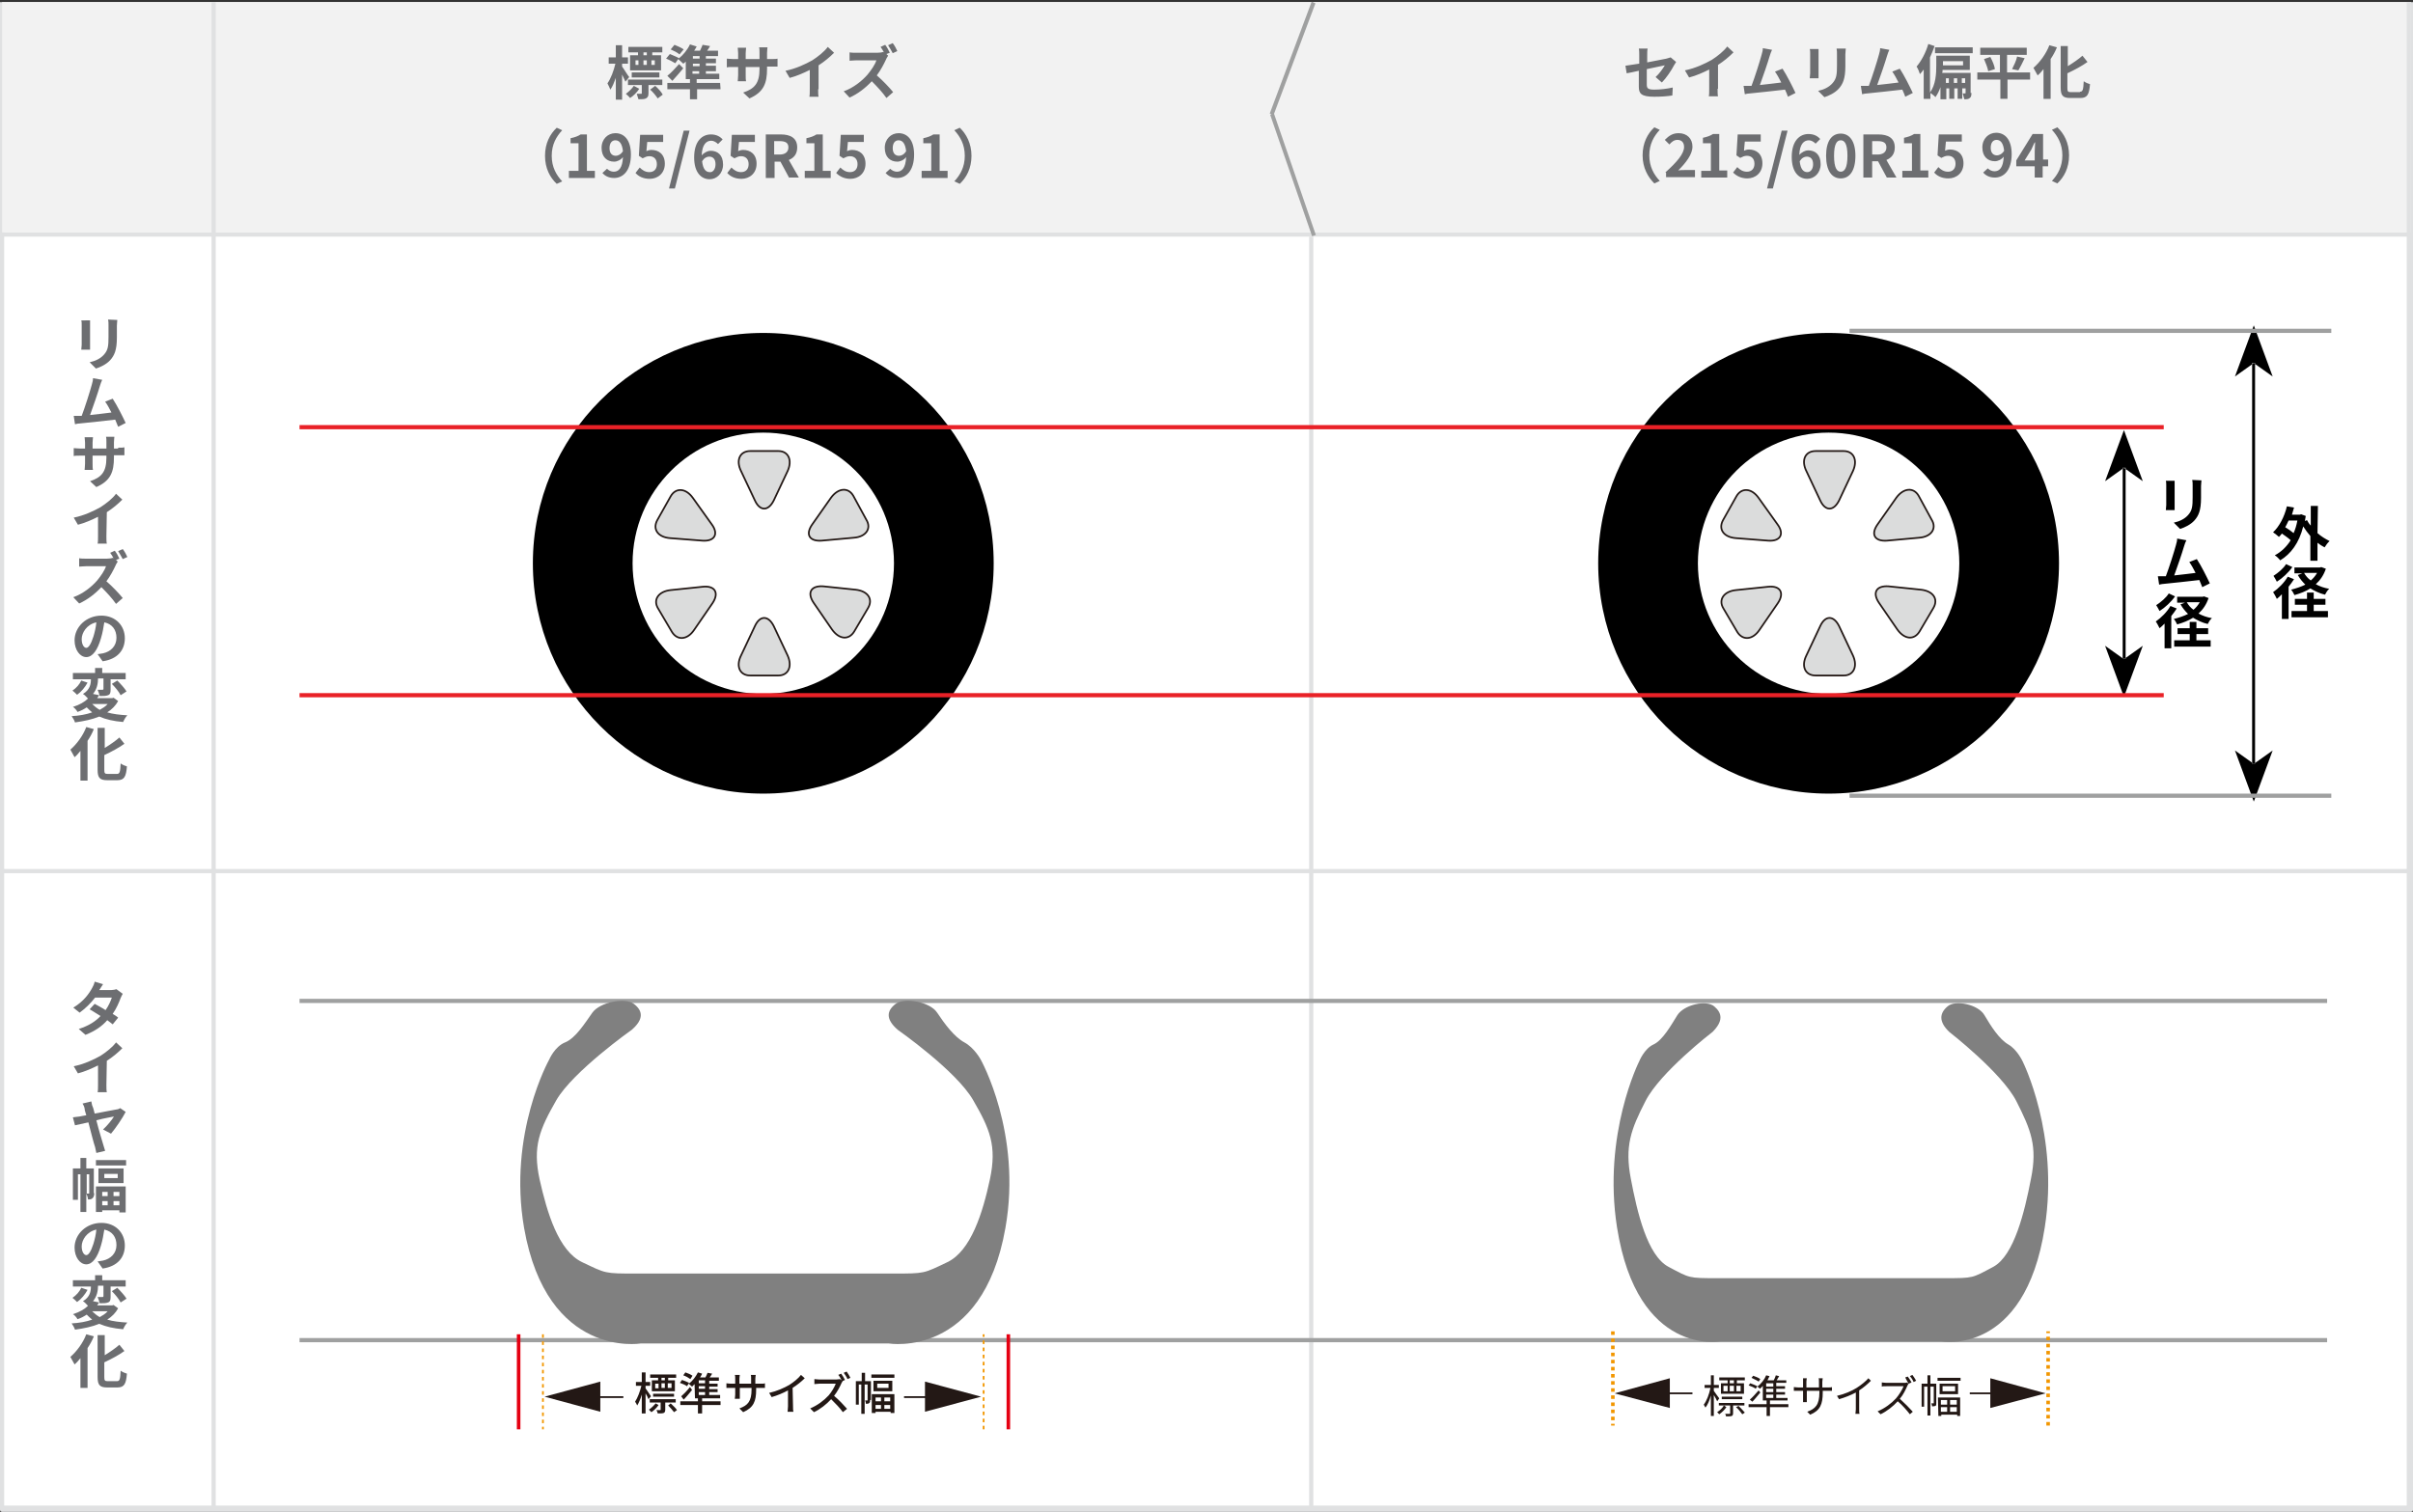 <svg id="inchup_simulim_img01.svg" xmlns="http://www.w3.org/2000/svg" viewBox="0 0 576 361" preserveAspectRatio="none"><rect x="0" y="0" width="576" height="361" fill="#333333" stroke="none"/><style>.st0{fill:#FFFFFF;stroke:#E0E1E2;stroke-linejoin:round;} .st1{fill:#E0E1E2;} .st2{fill:#F2F2F2;} .st3{enable-background:new ;} .st4{fill:#6D6E71;} .st5{fill:#9FA0A0;} .st6{fill:#FFFFFF;} .st7{fill:#DBDCDC;stroke:#231815;stroke-width:0.409;stroke-linecap:round;stroke-linejoin:round;} .st8{fill:#E92127;} .st9{fill:#808080;} .st10{fill:none;stroke:#F29600;stroke-width:0.849;stroke-dasharray:0.849,0.849;} .st11{fill:#231815;} .st12{fill:none;stroke:#231815;stroke-width:0.424;} .st13{fill:none;stroke:#E50012;stroke-width:0.849;} .st14{fill:none;stroke:#F29600;stroke-width:0.424;stroke-dasharray:0.849,0.849;}</style><path id="長方形_16_1_" class="st0" d="M575.5,0.5v360H0.5V0.5"/><path id="長方形_19" class="st1" d="M0.5,55.5h575v1H0.5V55.5z"/><path id="長方形_19_のコピー" class="st1" d="M0.5,207.5h575v1H0.5V207.5z"/><path id="長方形_19_のコピー_2" class="st1" d="M0.5,359.5h575v1H0.5V359.5z"/><path id="長方形_17_1_" class="st2" d="M575.5,0.5v55H0.5v-55"/><path class="st3 st4" d="M21.5 76.5v7h-2.1c0-.3.1-.8.1-1.2v-4.7c0-.3 0-.8-.1-1.1C19.4 76.5 21.5 76.5 21.5 76.5zM28 76.4c0 .4-.1.8-.1 1.4v2.8c0 3-.6 4.3-1.6 5.4-.9 1-2.4 1.7-3.4 2l-1.5-1.5c1.4-.3 2.6-.9 3.4-1.8 1-1.1 1.1-2.1 1.1-4.3v-2.7c0-.6 0-1-.1-1.4L28 76.4zM28.2 101.9c-.2-.5-.4-1-.7-1.7-2.3.3-6.5.7-8.3.9-.4 0-.9.1-1.3.2l-.3-2h1.9c.8-2.1 2-5.9 2.4-7.4.2-.7.3-1.1.3-1.6l2.2.4c-.2.4-.4.9-.6 1.6-.4 1.4-1.6 4.9-2.3 6.8 1.7-.2 3.7-.4 5.1-.6-.5-1-1-1.9-1.5-2.6l1.8-.7c1 1.5 2.4 4.3 3.1 5.8L28.2 101.9 28.2 101.9zM28.2 106.9c.7 0 1.2 0 1.5-.1v1.9h-2.5v.5c0 3.5-.8 5.6-4.2 7.1l-1.5-1.4c2.7-.9 3.9-2.2 3.9-5.6v-.5h-3.3v1.9c0 .6 0 1.2.1 1.5h-2c0-.3.1-.8.1-1.5v-1.9h-1.2c-.7 0-1.2 0-1.5.1V107c.3 0 .8.1 1.5.1h1.2v-1.4c0-.5-.1-1-.1-1.3h2c0 .3-.1.7-.1 1.3v1.4h3.3v-1.5c0-.6 0-1-.1-1.3h2c0 .3-.1.7-.1 1.3v1.5h1C28.2 107.1 28.2 106.9 28.2 106.9zM25.4 128c0 .6 0 1.5.1 1.8h-2.2c.1-.3.1-1.2.1-1.8v-4.6c-1.4.7-3.2 1.5-4.8 1.9l-1-1.7c2.5-.5 4.8-1.6 6.4-2.5 1.4-.9 2.9-2.1 3.7-3.2l1.5 1.4c-1.1 1.1-2.3 2.1-3.7 3L25.4 128 25.4 128zM28.1 134.1c-.1.2-.4.6-.5.9-.5 1.1-1.3 2.6-2.2 3.8 1.4 1.2 3.1 3 3.9 4l-1.6 1.4c-.9-1.3-2.2-2.7-3.5-4-1.5 1.6-3.3 3-5.3 3.9l-1.4-1.5c2.3-.8 4.4-2.5 5.7-4 .9-1.1 1.8-2.4 2.1-3.4h-4.7c-.6 0-1.4.1-1.7.1v-2c.4.1 1.2.1 1.7.1h4.9c.6 0 1.2-.1 1.4-.2l.2.1c-.2-.4-.5-.9-.8-1.3l1.1-.5c.4.5.9 1.4 1.1 1.9l-.8.3L28.1 134.1zM29.3 133.5c-.3-.6-.8-1.4-1.1-1.9l1.1-.5c.4.5.9 1.4 1.1 1.9L29.3 133.5zM23.3 156.2c.5-.1.9-.1 1.3-.2 1.8-.4 3.2-1.7 3.2-3.7 0-1.9-1-3.3-2.9-3.7-.2 1.2-.4 2.5-.8 3.8-.8 2.8-2 4.5-3.5 4.5s-2.8-1.7-2.8-4c0-3.2 2.8-5.9 6.4-5.9 3.4 0 5.6 2.4 5.6 5.4 0 2.9-1.8 5-5.3 5.5L23.3 156.2 23.3 156.2zM22.3 152c.3-1 .6-2.2.7-3.4-2.3.5-3.5 2.5-3.5 4 0 1.4.6 2.1 1.1 2.1S21.7 153.9 22.3 152L22.3 152zM28.2 167.4c-.6 1.1-1.5 2-2.6 2.7 1.3.4 3 .6 4.8.7-.4.4-.8 1.1-1 1.6-2.3-.2-4.1-.6-5.7-1.3-1.7.7-3.7 1.1-5.8 1.4-.1-.4-.5-1.1-.8-1.5 1.8-.1 3.5-.4 4.9-.9-.5-.4-.9-.8-1.3-1.2-.6.4-1.3.8-2.2 1.1-.2-.4-.7-1-1.1-1.2 1.6-.5 2.8-1.2 3.6-2-.3-.3-.8-.9-1.2-1.1 1.7-1 1.9-2.4 1.9-3.5h-4.3v-1.5h5.3v-1.2h1.7v1.2H30v1.5h-3.6v2.5c0 .7-.1 1.1-.6 1.3s-1.1.2-2 .2c-.1-.4-.3-1.1-.5-1.5h1.2c0 0 .2 0 .2-.2V162h-1.3c0 1.1-.2 2.5-1.2 3.7l1.5.3c-.2.2-.3.4-.5.7h3.6l.3-.1L28.2 167.4zM20.9 163c-.6 1.1-1.5 2.2-2.5 2.9-.3-.3-.8-.8-1.1-1 .9-.6 1.7-1.5 2.1-2.4L20.9 163zM22 168.1c.5.5 1.1 1 1.8 1.4.7-.4 1.4-.8 1.9-1.4C25.7 168.1 22 168.1 22 168.1zM28 162.5c.8.8 1.8 1.9 2.2 2.6l-1.4.9c-.4-.8-1.3-1.9-2.1-2.7L28 162.5zM22.4 174.1c-.4 1-.9 1.9-1.5 2.8v9.5h-1.7v-7.1c-.4.5-.9 1.1-1.4 1.5-.2-.4-.7-1.3-1-1.8 1.5-1.3 3-3.3 3.8-5.4C20.6 173.6 22.4 174.1 22.4 174.1zM27.9 184.8c.7 0 .8-.5.9-2.5.4.3 1.1.6 1.5.7-.2 2.4-.6 3.3-2.3 3.3h-2.4c-1.8 0-2.3-.6-2.3-2.5v-10H25v4.8c1.3-.8 2.6-1.7 3.5-2.5l1.2 1.5c-1.4 1-3.1 1.9-4.8 2.7v3.5c0 .8.1 1 .8 1C25.7 184.8 27.9 184.8 27.9 184.8zM29.3 237.3c-.2.3-.3.6-.5 1-.4 1.1-1 2.5-1.9 3.8.5.3 1 .6 1.3.9l-1.3 1.6c-.3-.3-.8-.6-1.3-1-1.2 1.4-2.9 2.6-5.2 3.5l-1.6-1.4c2.5-.8 4.1-1.9 5.2-3.1-1-.6-1.9-1.2-2.6-1.6l1.2-1.3c.7.4 1.7.9 2.6 1.5.7-1 1.2-2.1 1.5-3h-4c-1 1.3-2.3 2.6-3.7 3.6l-1.5-1.2c2.5-1.5 3.8-3.4 4.5-4.7.2-.3.5-1 .6-1.5l2 .6c-.3.5-.7 1.1-.9 1.4h2.9c.4 0 .9-.1 1.2-.2L29.3 237.3 29.3 237.3zM25.4 259c0 .6 0 1.5.1 1.8h-2.2c.1-.3.1-1.2.1-1.8v-4.6c-1.4.7-3.2 1.5-4.8 1.9l-1-1.7c2.5-.5 4.8-1.6 6.4-2.5 1.4-.9 2.9-2.1 3.7-3.2l1.5 1.4c-1.1 1.1-2.3 2.1-3.7 3C25.5 253.3 25.4 259 25.4 259zM24.6 269.7c1-.9 2.2-2.4 2.6-3.1-.4.1-2.3.4-4.2.9.6 2.4 1.4 5 1.7 6 .1.3.3 1 .4 1.3l-2.1.5c-.1-.4-.2-.9-.3-1.4-.3-.8-1-3.6-1.6-5.9-1.4.3-2.7.6-3.2.7l-.5-1.9c.5-.1 1-.1 1.6-.2.2 0 .8-.2 1.6-.3-.2-.7-.4-1.2-.4-1.6-.1-.5-.3-.9-.5-1.2l2.1-.5c.1.3.1.8.3 1.2s.3 1 .5 1.7c2.2-.4 4.6-.9 5.3-1 .3 0 .6-.2.8-.3l1.3.9c-.7 1.4-2.4 3.9-3.5 5.2L24.6 269.7 24.6 269.7zM22.5 284.9c0 .5-.1.9-.4 1.2-.3.3-.6.3-1.1.3 0-.4-.2-1-.4-1.4v4.4h-1.4v-9h-.6v6.1h-1.2V279h1.8v-2.5h1.4v2.5h1.8v5.9C22.4 284.9 22.5 284.9 22.5 284.9zM21.2 285c.1 0 .1 0 .1-.1v-4.5h-.6v4.6H21.2zM30.1 277v1.3h-7.2V277C22.9 277 30.1 277 30.1 277zM22.9 283.3H30v6.2h-1.5V289h-4.1v.4h-1.5C22.9 289.4 22.9 283.3 22.9 283.3zM29.5 279v3.5h-6V279H29.5zM24.4 284.6v1h1.3v-1H24.4zM25.7 287.8v-1h-1.3v1H25.7zM28.1 280.3h-3.2v1h3.2V280.3zM28.5 284.6h-1.4v1h1.4V284.6zM28.5 287.8v-1h-1.4v1H28.5zM23.3 301.2c.5-.1.9-.1 1.3-.2 1.8-.4 3.2-1.7 3.2-3.7 0-1.9-1-3.3-2.9-3.7-.2 1.2-.4 2.5-.8 3.8-.8 2.8-2 4.5-3.5 4.5s-2.8-1.7-2.8-4c0-3.2 2.8-5.9 6.4-5.9 3.4 0 5.6 2.4 5.6 5.4 0 2.9-1.8 5-5.3 5.5L23.3 301.2 23.3 301.2zM22.3 297c.3-1 .6-2.2.7-3.4-2.3.5-3.5 2.5-3.5 4 0 1.4.6 2.1 1.1 2.1S21.7 298.9 22.3 297zM28.2 312.4c-.6 1.1-1.5 2-2.6 2.7 1.3.4 3 .6 4.8.7-.4.4-.8 1.1-1 1.6-2.3-.2-4.1-.6-5.7-1.3-1.7.7-3.7 1.1-5.8 1.4-.1-.4-.5-1.1-.8-1.5 1.8-.1 3.5-.4 4.9-.9-.5-.4-.9-.8-1.3-1.2-.6.4-1.3.8-2.2 1.1-.2-.4-.7-1-1.1-1.2 1.6-.5 2.8-1.2 3.6-2-.3-.3-.8-.9-1.2-1.1 1.7-1 1.9-2.4 1.9-3.5h-4.3v-1.5h5.3v-1.2h1.7v1.2H30v1.5h-3.6v2.5c0 .7-.1 1.1-.6 1.3-.5.2-1.1.2-2 .2-.1-.4-.3-1.1-.5-1.5h1.2c0 0 .2 0 .2-.2V307h-1.3c0 1.1-.2 2.5-1.2 3.7l1.5.3c-.2.2-.3.4-.5.7h3.6l.3-.1L28.2 312.4zM20.9 308c-.6 1.1-1.5 2.2-2.5 2.9-.3-.3-.8-.8-1.1-1 .9-.6 1.7-1.5 2.1-2.4L20.9 308zM22 313.1c.5.5 1.1 1 1.8 1.4.7-.4 1.4-.8 1.9-1.4C25.7 313.1 22 313.1 22 313.1zM28 307.5c.8.8 1.8 1.9 2.2 2.6l-1.4.9c-.4-.8-1.3-1.9-2.1-2.7L28 307.5zM22.4 319.1c-.4 1-.9 1.9-1.5 2.8v9.5h-1.7v-7.1c-.4.5-.9 1.1-1.4 1.5-.2-.4-.7-1.3-1-1.8 1.5-1.3 3-3.3 3.8-5.4C20.6 318.6 22.4 319.1 22.4 319.1zM27.9 329.8c.7 0 .8-.5.9-2.5.4.3 1.1.6 1.5.7-.2 2.4-.6 3.3-2.3 3.3h-2.4c-1.8 0-2.3-.6-2.3-2.5v-10H25v4.8c1.3-.8 2.6-1.7 3.5-2.5l1.2 1.5c-1.4 1-3.1 1.9-4.8 2.7v3.5c0 .8.1 1 .8 1C25.7 329.8 27.9 329.8 27.9 329.8zM149.3 19.5c-.2-.4-.5-1.1-.8-1.7v6H147v-5.2c-.4 1.1-.8 2.1-1.3 2.8-.2-.5-.5-1.1-.7-1.5.8-1.1 1.5-3 1.9-4.7h-1.6v-1.5h1.7v-2.9h1.5v2.9h1.4v1.5h-1.4v.7c.4.5 1.4 2.2 1.7 2.5L149.3 19.5 149.3 19.5zM152.6 21.2c-.6.9-1.4 1.7-2.2 2.2-.2-.3-.7-.7-1-1 .7-.5 1.5-1.3 1.9-1.9C151.3 20.5 152.6 21.2 152.6 21.2zM154.8 20.3v1.9c0 .7-.1 1-.6 1.3-.4.2-1 .2-1.8.2-.1-.4-.3-1-.4-1.3h1c.2 0 .2 0 .2-.2v-1.9h-3.3V19h8.2v1.3L154.8 20.3 154.8 20.3zM152.3 12.5H150v-1.3h8.1v1.3h-2.4v.7h2.1v3.6h-7.4v-3.6h1.9L152.3 12.5 152.3 12.5zM150.8 18.5v-1.2h6.6v1.2H150.8zM151.7 15.5h.7v-1.1h-.7V15.5zM153.6 14.4v1.1h.8v-1.1H153.6zM154.4 12.5h-.8v.7h.8V12.5zM156.4 20.5c.7.6 1.5 1.5 1.8 2.1l-1.2.9c-.4-.6-1.1-1.5-1.8-2.1L156.4 20.5zM156.3 14.4h-.8v1.1h.8V14.4zM172 21.3h-5.6v2.4h-1.7v-2.4h-5.4v-1.5h5.4v-.9h-1v-4.2c-.2.2-.4.4-.6.5-.3-.3-.9-.8-1.2-1.1l-.7 1c-.5-.3-1.4-.8-2.2-1.1l.9-1.1c.7.3 1.7.7 2.2 1L162 14c1.1-.9 2.1-2.1 2.7-3.4l1.6.5c-.2.4-.4.7-.6 1h1.4c.2-.5.5-1 .6-1.4l1.8.3c-.2.4-.5.8-.7 1.1h2.6v1.3h-2.9V14h2.4v1.1h-2.4v.6h2.4V17h-2.4v.6h3.2v1.3h-5.4v.9h5.6L172 21.3 172 21.3zM163.1 16.3c-.8 1-1.7 2-2.6 3l-1.2-1.2c.8-.6 1.9-1.8 2.8-2.8L163.1 16.3zM162.2 13c-.4-.4-1.4-.9-2.1-1.2l.9-1.1c.7.3 1.7.7 2.2 1.1L162.2 13 162.2 13zM167 13.4h-1.6V14h1.6V13.4zM167 15.2h-1.6v.6h1.6V15.2zM165.3 17.6h1.6V17h-1.6C165.3 17 165.3 17.6 165.3 17.6zM184.1 14.1c.7 0 1.2 0 1.5-.1v1.9h-2.5v.5c0 3.5-.8 5.6-4.2 7.1l-1.5-1.4c2.7-.9 3.9-2.2 3.9-5.6V16H178v1.9c0 .6 0 1.2.1 1.5h-2c0-.3.1-.8.1-1.5V16H175c-.7 0-1.2 0-1.5.1V14c.3 0 .8.1 1.5.1h1.2v-1.4c0-.5-.1-1-.1-1.3h2c0 .3-.1.7-.1 1.3v1.4h3.3v-1.5c0-.6 0-1-.1-1.3h2c0 .3-.1.7-.1 1.3v1.5H184.1L184.1 14.1zM195.3 21.3c0 .6 0 1.5.1 1.8h-2.2c.1-.3.1-1.2.1-1.8v-4.6c-1.4.7-3.2 1.5-4.8 1.9l-1-1.7c2.5-.5 4.8-1.6 6.4-2.5 1.4-.9 2.9-2.1 3.7-3.2l1.5 1.4c-1.1 1.1-2.3 2.1-3.7 3v5.7C195.4 21.3 195.3 21.3 195.3 21.3zM212 13.3c-.1.2-.4.6-.5.9-.5 1.1-1.3 2.6-2.2 3.8 1.4 1.2 3.1 3 3.9 4l-1.6 1.4c-.9-1.3-2.2-2.7-3.5-4-1.5 1.6-3.3 3-5.3 3.9l-1.4-1.5c2.3-.8 4.4-2.5 5.7-4 .9-1.1 1.8-2.4 2.1-3.4h-4.7c-.6 0-1.4.1-1.7.1v-2c.4.1 1.2.1 1.7.1h4.9c.6 0 1.2-.1 1.4-.2l.2.1c-.2-.4-.5-.9-.8-1.3l1.1-.5c.4.5.9 1.4 1.1 1.9l-.8.3L212 13.3 212 13.3zM213.1 12.7c-.3-.6-.8-1.4-1.1-1.9l1.1-.5c.4.5.9 1.4 1.1 1.9L213.1 12.7zM130.1 37.2c0-3 1.2-5.2 2.8-6.7l1.3.6c-1.4 1.5-2.5 3.4-2.5 6.1s1.1 4.6 2.5 6.1l-1.3.6C131.3 42.4 130.1 40.2 130.1 37.2zM135.9 40.8h2.2v-6.6h-1.9V33c1-.2 1.8-.5 2.4-.9h1.5v8.7h1.9v1.7h-6.2v-1.7H135.9zM144.9 40.3c.4.4 1 .7 1.6.7 1.2 0 2.1-.9 2.2-3.5-.5.7-1.4 1.1-2.1 1.1-1.7 0-3-1.1-3-3.3 0-2.1 1.5-3.5 3.3-3.5 2 0 3.7 1.5 3.7 5.1 0 3.9-1.9 5.6-4 5.6-1.3 0-2.2-.5-2.8-1.2C143.8 41.3 144.9 40.3 144.9 40.3zM148.7 36.1c-.2-1.9-.9-2.6-1.8-2.6-.8 0-1.4.6-1.4 1.9 0 1.2.6 1.8 1.5 1.8C147.5 37.2 148.2 36.9 148.7 36.1zM151.7 41.3l1-1.3c.6.6 1.3 1.1 2.3 1.1 1.1 0 1.8-.7 1.8-1.9s-.7-1.9-1.8-1.9c-.6 0-1 .2-1.6.5l-.9-.6.3-5h5.5v1.7h-3.8l-.2 2.2c.4-.2.8-.3 1.2-.3 1.7 0 3.2 1 3.2 3.3s-1.7 3.6-3.6 3.6C153.5 42.7 152.4 42.1 151.7 41.3zM163.2 31.2h1.4L161.1 45h-1.4L163.2 31.2 163.2 31.2zM171.4 34.4c-.4-.4-1-.8-1.6-.8-1.2 0-2.2.9-2.3 3.5.6-.7 1.5-1.1 2.1-1.1 1.7 0 3 1 3 3.3 0 2.1-1.5 3.5-3.2 3.5-2 0-3.7-1.6-3.7-5.2 0-3.9 1.9-5.5 4-5.5 1.3 0 2.2.5 2.8 1.2L171.4 34.4zM170.8 39.2c0-1.2-.6-1.8-1.5-1.8-.6 0-1.2.3-1.7 1.1.2 1.9.9 2.6 1.8 2.6C170.1 41.2 170.8 40.5 170.8 39.2zM173.6 41.3l1-1.3c.6.6 1.3 1.1 2.3 1.1 1.1 0 1.8-.7 1.8-1.9s-.7-1.9-1.8-1.9c-.6 0-1 .2-1.6.5l-.9-.6.3-5h5.5v1.7h-3.8l-.2 2.2c.4-.2.8-.3 1.2-.3 1.7 0 3.2 1 3.2 3.3s-1.7 3.6-3.6 3.6C175.4 42.7 174.3 42.1 173.6 41.3zM188.4 42.5l-2.1-3.9h-1.4v3.9h-2.1V32.1h3.6c2.2 0 3.9.8 3.9 3.1 0 1.6-.8 2.5-2 3l2.4 4.2h-2.3L188.4 42.5 188.4 42.5zM184.8 36.9h1.3c1.3 0 2.1-.6 2.1-1.7s-.7-1.5-2.1-1.5h-1.3V36.9zM192.2 40.8h2.2v-6.6h-1.9V33c1-.2 1.8-.5 2.4-.9h1.5v8.7h1.9v1.7h-6.2v-1.7H192.2zM199.6 41.3l1-1.3c.6.6 1.3 1.1 2.3 1.1 1.1 0 1.8-.7 1.8-1.9s-.7-1.9-1.8-1.9c-.6 0-1 .2-1.6.5l-.9-.6.3-5h5.5v1.7h-3.8l-.2 2.2c.4-.2.8-.3 1.2-.3 1.7 0 3.2 1 3.2 3.3s-1.7 3.6-3.6 3.6C201.5 42.7 200.4 42.1 199.6 41.3zM212.5 40.3c.4.4 1 .7 1.6.7 1.2 0 2.1-.9 2.2-3.5-.5.7-1.4 1.1-2.1 1.1-1.7 0-3-1.1-3-3.3 0-2.1 1.5-3.5 3.3-3.5 2 0 3.7 1.5 3.7 5.1 0 3.9-1.9 5.6-4 5.6-1.3 0-2.2-.5-2.8-1.2C211.4 41.3 212.5 40.3 212.5 40.3zM216.3 36.1c-.2-1.9-.9-2.6-1.8-2.6-.8 0-1.4.6-1.4 1.9 0 1.2.6 1.8 1.5 1.8C215.2 37.2 215.8 36.9 216.3 36.1zM220.1 40.8h2.2v-6.6h-1.9V33c1-.2 1.8-.5 2.4-.9h1.5v8.7h1.9v1.7H220v-1.7H220.1zM231.9 37.2c0 3-1.2 5.2-2.8 6.7l-1.3-.6c1.4-1.5 2.5-3.4 2.5-6.1s-1.1-4.6-2.5-6.1l1.3-.6C230.6 31.9 231.9 34.2 231.9 37.2z"/><path id="_のコピー_2" class="st1" d="M50.5,0.5h1v360h-1V0.5z M312.5,56.5h1v304h-1V56.5z M574.5,0.5h1v360h-1V0.5z"/><path id="シェイプ_8" class="st5" d="M314.1,56.1l-0.9,0.3l-10-29l0.9-0.3L314.1,56.1z M304,27.5l-0.9-0.4l10-26.7l0.9,0.4	L304,27.5z"/><g id="グループ_12"><path id="長方形_20" class="st5" d="M71.5,319.5h484v1h-484V319.5z"/><path id="長方形_21_のコピー" class="st5" d="M71.5,238.5h484v1h-484V238.5z"/></g><circle cx="436.5" cy="134.5" r="55"/><circle class="st6" cx="436.5" cy="134.5" r="31.2"/><path class="st7" d="M433.4,161.3c-2.5,0-3.5-2.2-2.2-4.8l3.3-7c1.2-2.6,3.2-2.6,4.5,0l3.3,7c1.2,2.6,0.2,4.8-2.2,4.8H433.4	L433.4,161.3z M458.2,150.8c-1.3,2.1-3.6,1.9-5.3-0.5l-4.4-6.4c-1.6-2.4-0.6-4.1,2.3-3.9l7.7,0.8c2.9,0.3,4.3,2.2,3,4.4L458.2,150.8	L458.2,150.8z M411.4,145.3c-1.3-2.1,0.1-4.1,3-4.4l7.7-0.8c2.9-0.3,3.9,1.5,2.3,3.9l-4.4,6.4c-1.6,2.4-4,2.6-5.3,0.5L411.4,145.3	L411.4,145.3z M433.4,107.7c-2.5,0-3.5,2.2-2.2,4.8l3.3,7c1.2,2.6,3.2,2.6,4.5,0l3.3-7c1.2-2.6,0.2-4.8-2.2-4.8H433.4L433.4,107.7z M458,118.4c-1.2-2.1-3.6-1.9-5.3,0.4l-4.5,6.4c-1.7,2.4-0.7,4.1,2.2,3.9l7.7-0.7c2.9-0.2,4.3-2.2,3-4.3L458,118.4L458,118.4z M411.3,124.2c-1.2,2.2,0.2,4.1,3.1,4.3l7.7,0.6c2.9,0.2,3.9-1.6,2.2-3.9l-4.5-6.3c-1.7-2.4-4.1-2.5-5.3-0.4L411.3,124.2	L411.3,124.2z"/><circle cx="182.2" cy="134.5" r="55"/><circle class="st6" cx="182.2" cy="134.5" r="31.2"/><path class="st7" d="M179.1,161.3c-2.5,0-3.5-2.2-2.2-4.8l3.3-7c1.2-2.6,3.2-2.6,4.5,0l3.3,7c1.2,2.6,0.2,4.8-2.2,4.8H179.1	L179.1,161.3z M203.9,150.8c-1.3,2.1-3.6,1.9-5.3-0.5l-4.4-6.4c-1.6-2.4-0.6-4.1,2.3-3.9l7.7,0.8c2.9,0.3,4.3,2.2,3,4.4L203.9,150.8	L203.9,150.8z M157.1,145.3c-1.3-2.1,0.1-4.1,3-4.4l7.7-0.8c2.9-0.3,3.9,1.5,2.3,3.9l-4.4,6.4c-1.6,2.4-4,2.6-5.3,0.5L157.1,145.3	L157.1,145.3z M179.1,107.7c-2.5,0-3.5,2.2-2.2,4.8l3.3,7c1.2,2.6,3.2,2.6,4.5,0l3.3-7c1.2-2.6,0.2-4.8-2.2-4.8H179.1L179.1,107.7z M203.7,118.4c-1.2-2.1-3.6-1.9-5.3,0.4l-4.5,6.4c-1.7,2.4-0.7,4.1,2.2,3.9l7.7-0.7c2.9-0.2,4.3-2.2,3-4.3L203.7,118.4L203.7,118.4z M156.9,124.2c-1.2,2.2,0.2,4.1,3.1,4.3l7.7,0.6c2.9,0.2,3.9-1.6,2.2-3.9l-4.5-6.3c-1.7-2.4-4.1-2.5-5.3-0.4L156.9,124.2z"/><g id="グループ_13"><path id="シェイプ_9" d="M507.4,157.3h-0.7v-45.6h0.7V157.3z M507,102.7l-4.5,12.2l4.5-3.2l4.5,3.2L507,102.7z M507,166.4 l4.5-12.2l-4.5,3.2l-4.5-3.2L507,166.4z"/><path id="シェイプ_9_のコピー" d="M538.3,182.3h-0.7V86.7h0.7V182.3L538.3,182.3z M538,77.7l-4.5,12.2l4.5-3.2l4.5,3.2 L538,77.7z M538,191.4l4.5-12.2l-4.5,3.2l-4.5-3.2L538,191.4z"/><path d="M519.1 114.8v7H517c0-.3.1-.8.1-1.2v-4.7c0-.3 0-.8-.1-1.1C517 114.8 519.1 114.8 519.1 114.8zM525.5 114.7c0 .4-.1.8-.1 1.4v2.8c0 3-.6 4.3-1.6 5.4-.9 1-2.4 1.7-3.4 2l-1.5-1.5c1.4-.3 2.6-.9 3.4-1.8 1-1.1 1.1-2.1 1.1-4.3V116c0-.6 0-1-.1-1.4L525.5 114.7 525.5 114.7zM525.7 140.2c-.2-.5-.4-1-.7-1.7-2.3.3-6.5.7-8.3.9-.3 0-.9.1-1.3.2l-.3-2h1.9c.8-2.1 2-5.9 2.4-7.4.2-.7.3-1.1.3-1.6l2.2.4c-.2.4-.4.9-.6 1.6-.4 1.4-1.6 4.9-2.3 6.8 1.7-.2 3.7-.4 5.1-.6-.5-1-1-1.9-1.5-2.6l1.8-.7c1 1.5 2.4 4.3 3.1 5.8L525.7 140.2 525.7 140.2zM519.6 145.3c-.4.6-.8 1.2-1.3 1.8v7.7h-1.6v-5.9c-.4.4-.8.8-1.2 1.1-.2-.4-.6-1.2-.9-1.6 1.3-.9 2.7-2.3 3.5-3.7L519.6 145.3 519.6 145.3zM519.2 142.4c-.9 1.3-2.4 2.7-3.7 3.5-.2-.4-.6-1.1-.8-1.4 1.1-.7 2.4-1.8 3-2.8L519.2 142.4zM527.2 142.8c-.5 1.5-1.3 2.7-2.4 3.7.9.5 2 .9 3.2 1.1-.4.3-.8 1-1 1.4-1.3-.3-2.5-.9-3.5-1.5-1.1.7-2.4 1.2-3.8 1.6-.2-.4-.5-1-.8-1.3 1.2-.3 2.4-.7 3.4-1.2-.7-.7-1.3-1.4-1.8-2.3l1.1-.4h-1.9v-1.4h6.1l.3-.1L527.2 142.8 527.2 142.8zM524.3 152.9h3.4v1.5H519v-1.5h3.7v-1.5h-2.9V150h2.9v-1.5h1.6v1.5h2.8v1.4h-2.8L524.3 152.9 524.3 152.9zM522 143.8c.4.7.9 1.3 1.6 1.8.6-.5 1.1-1.1 1.5-1.8H522L522 143.8zM553.2 127.3c.9.8 1.9 1.4 2.9 1.9-.4.3-.9 1-1.2 1.5-.6-.3-1.2-.7-1.7-1.1v4.3h-1.7V128c-.6-.7-1.2-1.5-1.7-2.3-1 4-3 6.6-5.5 8.1-.3-.4-.9-1-1.3-1.2 1.5-.8 2.8-2 3.8-3.6-.5-.5-1.4-1.1-2.1-1.6-.2.3-.5.6-.7.8-.3-.3-1-.8-1.4-1.1 1.5-1.4 2.7-3.7 3.3-6.2l1.7.3c-.2.6-.3 1.1-.5 1.7h1.9l.3-.1 1.1.4c-.1.4-.1.8-.2 1.2l.5-.2c.2.4.5.9.9 1.3v-4.7h1.7C553.3 120.8 553.2 127.3 553.2 127.3zM546.3 124.3c-.3.6-.5 1.1-.8 1.6.7.4 1.4.9 2 1.4.4-.9.7-1.9.9-3H546.3L546.3 124.3zM547.6 138.3c-.4.6-.8 1.2-1.3 1.8v7.7h-1.6v-5.9c-.4.4-.8.8-1.2 1.1-.2-.4-.6-1.2-.9-1.6 1.3-.9 2.7-2.3 3.5-3.7L547.6 138.3 547.6 138.3zM547.2 135.4c-.9 1.3-2.4 2.7-3.7 3.5-.2-.4-.6-1.1-.8-1.4 1.1-.7 2.4-1.8 3-2.8L547.2 135.4zM555.2 135.8c-.5 1.5-1.3 2.7-2.4 3.7.9.5 2 .9 3.2 1.1-.4.3-.8 1-1 1.4-1.3-.3-2.5-.9-3.5-1.5-1.1.7-2.4 1.2-3.8 1.6-.2-.4-.5-1-.8-1.3 1.2-.3 2.4-.7 3.4-1.2-.7-.7-1.3-1.4-1.8-2.3l1.1-.4h-1.9v-1.4h6.1l.3-.1L555.2 135.8 555.2 135.8zM552.3 145.9h3.4v1.5H547v-1.5h3.7v-1.5h-2.9V143h2.9v-1.5h1.6v1.5h2.8v1.4h-2.8L552.3 145.9 552.3 145.9zM550 136.8c.4.7.9 1.3 1.6 1.8.6-.5 1.1-1.1 1.5-1.8H550L550 136.8z" class="st3"/><path id="長方形_21_のコピー_2" class="st8" d="M71.5,101.5h445v1h-445V101.5z"/><path id="長方形_21_のコピー_3" class="st8" d="M71.5,165.5h445v1h-445V165.5z"/><path id="長方形_21_のコピー_4" class="st5" d="M441.5,189.5h115v1h-115V189.5z"/><path id="長方形_21_のコピー_5" class="st5" d="M441.5,78.5h115v1h-115V78.5z"/></g><path class="st9" d="M482.8,253.4c0,0-1.3-2.8-3.4-4c-2.2-1.3-4.1-4.3-5.7-7c-1.5-2.6-7-3.7-8.8-2.1c-1.9,1.6-2.2,3.6,0.4,6.1 c0,0,12.5,9.7,16,16.5c3.5,6.9,5.1,10.8,3.5,18.6c-1.5,7.8-4,18.3-9,21c-5.1,2.7-4.6,2.7-11.5,2.7h-20.5h-34c-6.8,0-6.4,0-11.5-2.7 s-7.5-13.1-9-21c-1.5-7.8,0-11.8,3.5-18.6c3.5-6.9,16-16.5,16-16.5c2.6-2.6,2.3-4.5,0.4-6.1s-7.2-0.4-8.8,2.1c-1.5,2.4-3.5,6-5.7,7 s-3.4,4-3.4,4s-8.8,17.4-5.3,39.7c4.9,30.9,24.7,27.2,24.7,27.2h52.7c0,0,19.9,3.7,24.7-27.2C491.6,270.8,482.8,253.4,482.8,253.4 L482.8,253.4z"/><path class="st10" d="M488.9,340.4v-22.5 M385,317.9v22.5"/><path class="st3 st11" d="M409.9,334.6c-0.1-0.3-0.5-1-0.8-1.5v5h-0.7v-4.9c-0.3,1.2-0.8,2.3-1.3,2.9c-0.1-0.2-0.3-0.5-0.4-0.7 c0.7-0.9,1.3-2.5,1.6-4h-1.4v-0.7h1.5v-2.3h0.7v2.3h1.2v0.7h-1.2v0.7c0.3,0.4,1.1,1.6,1.3,1.8L409.9,334.6L409.9,334.6z M412.1,336c-0.4,0.6-1.1,1.3-1.7,1.7l-0.5-0.5c0.6-0.4,1.3-1,1.6-1.6L412.1,336z M413.7,335.5v1.9c0,0.4-0.1,0.6-0.3,0.7 c-0.3,0.1-0.7,0.1-1.4,0.1c0-0.2-0.1-0.5-0.2-0.6h1c0.1,0,0.2,0,0.2-0.1v-1.9h-2.7V335h6.1v0.6h-2.7V335.5z M412.3,329.6h-1.9 v-0.7h6.1v0.7h-1.9v0.7h1.7v2.5h-5.5v-2.5h1.6v-0.7H412.3L412.3,329.6z M411,334.1v-0.6h4.9v0.6H411L411,334.1z M411.4,332.2h1 v-1.3h-1V332.2z M412.9,330.9v1.3h1v-1.3H412.9z M413.9,329.6h-1v0.7h1V329.6z M415.5,330.9h-1v1.3h1V330.9z M415,335.7 c0.5,0.5,1.2,1.2,1.5,1.6l-0.6,0.4c-0.3-0.4-0.9-1.2-1.5-1.7L415,335.7z M419.1,331.6c-0.4-0.3-1.1-0.6-1.7-0.8l0.4-0.5 c0.6,0.2,1.3,0.5,1.7,0.7L419.1,331.6L419.1,331.6z M426.9,336h-4.4v2.1h-0.8V336h-4.3v-0.7h4.3v-0.9h0.8v0.9h4.4V336z M417.7,334.2c0.6-0.5,1.4-1.4,2.1-2.2l0.4,0.5c-0.6,0.7-1.3,1.6-1.9,2.2L417.7,334.2z M419.8,329.9c-0.4-0.3-1.1-0.6-1.7-0.9 l0.4-0.5c0.6,0.2,1.3,0.5,1.7,0.8L419.8,329.9z M420.8,330.9c-0.2,0.3-0.5,0.5-0.7,0.7c-0.1-0.1-0.4-0.4-0.6-0.5 c0.9-0.7,1.7-1.7,2.1-2.7l0.8,0.2c-0.2,0.3-0.3,0.7-0.5,1h1.5c0.2-0.4,0.4-0.8,0.5-1.2l0.8,0.2c-0.2,0.3-0.4,0.7-0.6,1h2.3v0.6 H424v0.8h2.1v0.6H424v0.8h2.1v0.6H424v0.8h2.7v0.6h-5.9L420.8,330.9L420.8,330.9z M423.3,330.3h-1.7v0.8h1.7V330.3z M423.3,331.6 h-1.7v0.8h1.7V331.6z M423.3,333h-1.7v0.8h1.7V333z"/><path class="st11" d="M436.3,331.3c0.5,0,0.8,0,1-0.1v0.9h-2.2v0.4c0,2.8-0.6,4.3-3,5.3l-0.7-0.7c1.9-0.7,2.9-1.6,2.9-4.6v-0.4h-3 v2.7h-0.9v-2.7h-2.2v-0.9c0.1,0,0.6,0.1,1.1,0.1h1.1v-1.4v-0.8h0.9c0,0.1-0.1,0.4-0.1,0.8v1.4h3V330c0-0.4,0-0.8-0.1-0.9h1 c0,0.1-0.1,0.5-0.1,0.9v1.3H436.3L436.3,331.3z M446.6,329.7c-0.7,0.7-1.7,1.6-2.8,2.3v4.5c0,0.4,0,0.9,0.1,1.1h-1 c0-0.2,0.1-0.7,0.1-1.1v-4c-1.1,0.6-2.6,1.2-4,1.6l-0.5-0.8c1.8-0.4,3.6-1.2,4.7-1.9s2.2-1.6,2.8-2.3L446.6,329.7L446.6,329.7z M455.6,330.4c-0.1,0.1-0.2,0.3-0.3,0.5c-0.4,0.9-1,2.2-1.8,3.1c1.1,1,2.4,2.3,3.1,3.1l-0.7,0.6c-0.7-0.9-1.8-2.2-2.9-3.1 c-1.1,1.2-2.6,2.4-4.1,3.1l-0.7-0.7c1.7-0.7,3.3-1.9,4.4-3.1c0.7-0.8,1.5-2.1,1.8-2.9h-4.1c-0.4,0-1,0-1.1,0.1v-1 c0.1,0,0.8,0.1,1.1,0.1h4.1c0.3,0,0.6,0,0.8-0.1L455.6,330.4L455.6,330.4z M455.6,330.4c-0.2-0.4-0.6-1-0.8-1.5l0.6-0.2 c0.3,0.4,0.7,1,0.9,1.4L455.6,330.4L455.6,330.4z M456.5,328.3c0.3,0.4,0.7,1,0.9,1.4l-0.6,0.3c-0.2-0.5-0.6-1.1-0.9-1.4 L456.5,328.3z M462.2,335.1c0,0.3,0,0.5-0.2,0.6s-0.4,0.1-0.8,0.1c0-0.2-0.1-0.5-0.2-0.7h0.5c0,0,0.1,0,0.1-0.1v-3.9h-0.8v6.9h-0.7 v-6.9h-0.8v4.8h-0.6v-5.5h1.4v-2h0.7v2h1.4V335.1z M468,329v0.7h-5.5V329H468z M462.6,333.7h5.3v4.4h-0.7v-0.3h-3.8v0.3h-0.7 L462.6,333.7L462.6,333.7z M467.4,330.4v2.5H463v-2.5H467.4z M463.3,334.3v1.1h1.5v-1.1H463.3z M464.8,337.1V336h-1.5v1.1H464.8z M466.7,331h-3v1.2h3V331z M467.1,334.3h-1.6v1.1h1.6V334.3z M467.1,337.1V336h-1.6v1.1L467.1,337.1L467.1,337.1z"/><path class="st12" d="M470.2,332.7h7.9 M395.8,332.7h8.2"/><path class="st11" d="M475.1,336.2l13.2-3.5l-13.2-3.6V336.2z M398.6,329.1l-13.2,3.6l13.2,3.5V329.1z"/><path class="st9" d="M234.1,253c0,0-1.5-2.8-3.9-4.1s-4.7-4.4-6.5-7.1c-1.7-2.6-7.8-3.7-9.9-2.1c-2.1,1.6-2.5,3.6,0.5,6.2	c0,0,14,9.8,18,16.8c4,6.9,5.7,10.9,4,18.9c-1.7,7.9-4.5,17.1-10.2,19.8c-5.7,2.7-5.2,2.7-12.9,2.7h-23.1h-38.2	c-7.7,0-7.2,0-12.9-2.7s-8.4-11.8-10.2-19.8c-1.7-7.9,0-11.9,4-18.9c4-6.9,18-16.8,18-16.8c3-2.6,2.6-4.6,0.5-6.2	c-2.1-1.6-8.1-0.4-9.9,2.1c-1.7,2.4-4,6.1-6.5,7.1s-3.8,4.1-3.8,4.1s-9.9,17.6-6,40.2c5.5,31.3,27.8,27.6,27.8,27.6h59.3	c0,0,22.3,3.7,27.8-27.6C244,270.6,234.1,253,234.1,253L234.1,253z"/><path class="st13" d="M240.7,341.3v-22.7 M123.8,318.6v22.7"/><g><path class="st14" d="M234.8,341.3v-22.7 M129.6,318.6v22.7"/><path class="st3 st11" d="M154.8,334.1c-0.1-0.3-0.4-0.9-0.7-1.4v4.8h-0.9V333c-0.3,1-0.7,2-1.1,2.6c-0.1-0.3-0.3-0.6-0.5-0.9 c0.6-0.9,1.2-2.5,1.5-3.8h-1.3V330h1.4v-2.3h0.9v2.3h1.1v0.9h-1.1v0.6c0.3,0.4,1.1,1.6,1.3,1.9L154.8,334.1L154.8,334.1z M157.2,335.5c-0.4,0.6-1.1,1.3-1.7,1.7l-0.6-0.6c0.6-0.4,1.2-1,1.6-1.5L157.2,335.5z M158.8,334.9v1.7c0,0.4-0.1,0.7-0.4,0.8 c-0.3,0.1-0.7,0.1-1.4,0.1c0-0.2-0.2-0.6-0.3-0.8h0.9c0.1,0,0.1,0,0.1-0.1v-1.7h-2.6v-0.8h6.2v0.8H158.8z M157.1,329h-1.9v-0.8 h6.2v0.8h-1.9v0.6h1.6v2.6h-5.5v-2.6h1.5L157.1,329L157.1,329z M155.9,333.5v-0.7h5v0.7H155.9z M156.4,331.5h0.8v-1.1h-0.8V331.5z M158.7,329h-0.8v0.6h0.8V329z M157.9,330.3v1.1h0.8v-1.1H157.9z M160.1,335.1c0.5,0.5,1.2,1.1,1.5,1.6l-0.7,0.5 c-0.3-0.4-0.9-1.1-1.4-1.6L160.1,335.1L160.1,335.1z M160.3,330.3h-0.9v1.1h0.9V330.3z M164,331c-0.4-0.3-1.1-0.6-1.7-0.8l0.5-0.7 c0.6,0.2,1.3,0.5,1.7,0.7L164,331z M172,335.5h-4.4v2h-1v-2h-4.2v-0.9h4.2v-0.8h1v0.8h4.4V335.5z M162.6,333.4 c0.6-0.5,1.4-1.3,2.1-2.2l0.5,0.7c-0.6,0.7-1.3,1.6-2,2.3L162.6,333.4z M164.8,329.3c-0.4-0.3-1.1-0.7-1.7-0.9l0.5-0.7 c0.6,0.2,1.3,0.5,1.7,0.8L164.8,329.3L164.8,329.3z M165.8,330.5l-0.6,0.6c-0.2-0.2-0.6-0.5-0.8-0.7c0.9-0.6,1.7-1.7,2.2-2.7 l1,0.3c-0.1,0.3-0.3,0.6-0.5,0.9h1.3c0.2-0.4,0.4-0.8,0.5-1.1l1.1,0.2c-0.2,0.3-0.4,0.7-0.6,0.9h2.2v0.8h-2.3v0.7h2v0.7h-2v0.6h2 v0.7h-2v0.7h2.6v0.8h-6L165.8,330.5L165.8,330.5z M168.3,329.6h-1.5v0.7h1.5V329.6z M168.3,331h-1.5v0.6h1.5V331z M168.3,332.4 h-1.5v0.7h1.5V332.4z"/><path class="st11" d="M181.5,330.4c0.5,0,0.9,0,1.1-0.1v1.1h-2.1v0.4c0,2.8-0.6,4.3-3.1,5.4l-0.9-0.9c2-0.7,2.9-1.7,2.9-4.5v-0.4 h-2.8v2.6h-1.2c0-0.1,0.1-0.6,0.1-1v-1.6h-2.1v-1.1c0.1,0,0.6,0.1,1.1,0.1h1v-1.2c0-0.4,0-0.7-0.1-0.9h1.2c0,0.1-0.1,0.5-0.1,0.9 v1.2h2.8v-1.2c0-0.4,0-0.8-0.1-0.9h1.2c0,0.2-0.1,0.5-0.1,0.9v1.2H181.5L181.5,330.4z M189.3,335.8c0,0.4,0,1,0.1,1.3H188 c0-0.2,0.1-0.8,0.1-1.3V332c-1.1,0.6-2.5,1.2-3.9,1.6l-0.6-1c1.8-0.4,3.6-1.2,4.8-1.9c1.1-0.7,2.2-1.6,2.8-2.4l0.9,0.8 c-0.8,0.8-1.8,1.6-2.9,2.3L189.3,335.8L189.3,335.8z M201.2,329.7c-0.1,0.1-0.2,0.4-0.3,0.5c-0.4,0.9-1,2.1-1.8,3.1 c1.1,0.9,2.4,2.3,3.1,3.1l-1,0.8c-0.7-1-1.8-2.1-2.8-3.1c-1.1,1.2-2.6,2.4-4.1,3.1l-0.9-0.9c1.7-0.7,3.3-1.9,4.4-3.1 c0.7-0.8,1.4-2,1.7-2.8h-3.9c-0.4,0-1,0.1-1.2,0.1v-1.2c0.2,0,0.8,0.1,1.2,0.1h4c0.4,0,0.7-0.1,0.9-0.1l0.4,0.3 c-0.2-0.4-0.5-1-0.8-1.3l0.7-0.3c0.3,0.4,0.7,1.1,0.9,1.5l-0.6,0.3L201.2,329.7L201.2,329.7z M202.1,327.5c0.3,0.4,0.7,1.1,0.9,1.5 l-0.7,0.3c-0.2-0.5-0.6-1.1-0.9-1.5L202.1,327.5z M207.7,334.3c0,0.3,0,0.6-0.2,0.7c-0.2,0.2-0.4,0.2-0.8,0.2 c0-0.2-0.1-0.6-0.2-0.8h0.5c0.1,0,0.1,0,0.1-0.1v-3.7h-0.7v7h-0.8v-7H205v4.8h-0.7v-5.6h1.4v-2h0.8v2h1.4v4.5H207.7z M213.5,328.2 v0.8H208v-0.8H213.5z M208.1,332.9h5.4v4.5h-0.9v-0.3H209v0.3h-0.9V332.9z M213,329.7v2.5h-4.5v-2.5H213z M209,333.7v0.9h1.3v-0.9 H209z M210.3,336.4v-0.9H209v0.9H210.3z M212.1,330.4h-2.7v1h2.7V330.4z M212.5,333.7h-1.4v0.9h1.4V333.7z M212.5,336.4v-0.9h-1.4 v0.9H212.5z"/><path class="st12" d="M215.8,333.6h8 M140.5,333.6h8.3"/><path class="st11" d="M220.8,337.1l13.4-3.6l-13.4-3.6V337.1z M143.3,329.9l-13.3,3.6l13.3,3.6V329.9z"/></g><g><path class="st4" d="M392.1,37.1c0-3,1.2-5.2,2.8-6.7l1.3,0.6c-1.4,1.5-2.5,3.4-2.5,6.1s1.1,4.6,2.5,6.1l-1.3,0.6 C393.4,42.3,392.1,40.1,392.1,37.1z M397.5,41.2c2.8-2.5,4.5-4.5,4.5-6.1c0-1.1-0.6-1.7-1.6-1.7c-0.8,0-1.4,0.5-1.9,1.1l-1.1-1.1 c1-1,1.9-1.6,3.3-1.6c2,0,3.3,1.3,3.3,3.2c0,1.9-1.6,3.9-3.4,5.7c0.5-0.1,1.2-0.1,1.7-0.1h2.3v1.7h-6.9v-1.1L397.5,41.2z M406.2,40.8h2.2v-6.6h-1.9v-1.3c1-0.2,1.8-0.5,2.4-0.9h1.5v8.7h1.9v1.7h-6.2v-1.6L406.2,40.8z M413.7,41.2l1-1.3 c0.6,0.6,1.3,1.1,2.3,1.1c1.1,0,1.8-0.7,1.8-1.9s-0.7-1.9-1.8-1.9c-0.6,0-1,0.2-1.6,0.5l-0.9-0.6l0.3-5h5.5v1.7h-3.8l-0.2,2.2 c0.4-0.2,0.8-0.3,1.2-0.3c1.7,0,3.2,1,3.2,3.3s-1.7,3.6-3.6,3.6C415.6,42.6,414.5,42,413.7,41.2z M425.3,31.2h1.4L423.2,45h-1.4 L425.3,31.2L425.3,31.2z M433.4,34.3c-0.4-0.4-1-0.8-1.6-0.8c-1.2,0-2.2,0.9-2.3,3.5c0.6-0.7,1.5-1.1,2.1-1.1c1.7,0,3,1,3,3.3 c0,2.1-1.5,3.5-3.2,3.5c-2,0-3.7-1.6-3.7-5.2c0-3.9,1.9-5.5,4-5.5c1.3,0,2.2,0.5,2.8,1.2L433.4,34.3L433.4,34.3z M432.8,39.2 c0-1.2-0.6-1.8-1.5-1.8c-0.6,0-1.2,0.3-1.7,1.1c0.2,1.9,0.9,2.6,1.8,2.6C432.2,41.1,432.8,40.4,432.8,39.2L432.8,39.2z M435.9,37.2 c0-3.6,1.4-5.3,3.5-5.3s3.5,1.8,3.5,5.3c0,3.6-1.4,5.4-3.5,5.4S435.9,40.8,435.9,37.2z M441,37.2c0-2.9-0.7-3.7-1.6-3.7 s-1.6,0.8-1.6,3.7s0.7,3.8,1.6,3.8S441,40.1,441,37.2z M450.4,42.4l-2.1-3.9h-1.4v3.9h-2.1V32.1h3.6c2.2,0,3.9,0.8,3.9,3.1 c0,1.6-0.8,2.5-2,3l2.4,4.2C452.7,42.4,450.4,42.4,450.4,42.4z M446.9,36.9h1.3c1.3,0,2.1-0.6,2.1-1.7s-0.7-1.5-2.1-1.5h-1.3V36.9z M454.2,40.8h2.2v-6.6h-1.9v-1.3c1-0.2,1.8-0.5,2.4-0.9h1.5v8.7h1.9v1.7h-6.2v-1.6L454.2,40.8z M461.7,41.2l1-1.3 c0.6,0.6,1.3,1.1,2.3,1.1c1.1,0,1.8-0.7,1.8-1.9s-0.7-1.9-1.8-1.9c-0.6,0-1,0.2-1.6,0.5l-0.9-0.6l0.3-5h5.5v1.7h-3.8l-0.2,2.2 c0.4-0.2,0.8-0.3,1.2-0.3c1.7,0,3.2,1,3.2,3.3s-1.7,3.6-3.6,3.6C463.5,42.6,462.4,42,461.7,41.2z M474.5,40.2 c0.4,0.4,1,0.7,1.6,0.7c1.2,0,2.1-0.9,2.2-3.5c-0.5,0.7-1.4,1.1-2.1,1.1c-1.7,0-3-1.1-3-3.3c0-2.1,1.5-3.5,3.3-3.5 c2,0,3.7,1.5,3.7,5.1c0,3.9-1.9,5.6-4,5.6c-1.3,0-2.2-0.5-2.8-1.2L474.5,40.2L474.5,40.2z M478.4,36c-0.2-1.9-0.9-2.6-1.8-2.6 c-0.8,0-1.4,0.6-1.4,1.9c0,1.2,0.6,1.8,1.5,1.8C477.2,37.1,477.9,36.8,478.4,36L478.4,36z M488.8,39.7h-1.2v2.7h-1.9v-2.7h-4.4 v-1.4l3.9-6.3h2.5v6.1h1.2v1.6L488.8,39.7z M485.7,38.2v-2.1c0-0.6,0.1-1.5,0.1-2.1h-0.1c-0.3,0.5-0.5,1.1-0.8,1.7l-1.6,2.6h2.4 V38.2z M493.9,37.1c0,3-1.2,5.2-2.8,6.7l-1.3-0.6c1.4-1.5,2.5-3.4,2.5-6.1s-1.1-4.6-2.5-6.1l1.3-0.6 C492.7,31.9,493.9,34.1,493.9,37.1z"/></g><g><path class="st4" d="M395.2 18.4c.9-.8 1.8-2.1 2.2-2.8-.4.1-2.3.5-4.3.9v3.7c0 .9.3 1.2 1.8 1.2 1.5 0 3-.2 4.4-.5l-.1 1.9c-1.2.2-2.8.3-4.3.3-3.2 0-3.7-.8-3.7-2.4v-3.8c-1.2.3-2.4.5-2.9.6l-.3-1.8c.7-.1 1.9-.3 3.3-.5v-2c0-.5 0-1.2-.1-1.6h2.1c-.1.4-.1 1.1-.1 1.6v1.7c2-.4 4-.8 4.6-.9.4-.1.7-.2 1-.3l1.3 1.1c-.1.2-.3.5-.5.8-.6 1.2-1.9 3.1-2.9 4.1L395.2 18.4zM410 21.2c0 .6 0 1.5.1 1.8h-2.2c.1-.3.1-1.2.1-1.8v-4.6c-1.4.7-3.2 1.5-4.8 1.9l-1-1.7c2.5-.5 4.8-1.6 6.4-2.5 1.4-.9 2.9-2.1 3.7-3.2l1.5 1.4c-1.1 1.1-2.3 2.1-3.7 3V21.2zM426.8 23.1c-.2-.5-.4-1.1-.7-1.7-2.3.3-6.5.7-8.3.9-.4 0-.9.1-1.3.2l-.3-2c.5 0 1.1 0 1.5 0l.4 0c.8-2.1 2-5.9 2.4-7.4.2-.7.3-1.1.3-1.6l2.2.4c-.2.4-.4.9-.6 1.6-.4 1.4-1.6 4.9-2.3 6.8 1.7-.2 3.7-.4 5.1-.6-.5-1-1-1.9-1.5-2.6l1.8-.7c1 1.5 2.4 4.3 3.1 5.8L426.8 23.1zM434.1 11.7c0 .3 0 .6 0 1.1v4.7c0 .4 0 .9 0 1.2h-2.1c0-.3.1-.8.1-1.2v-4.7c0-.3 0-.8-.1-1.1H434.1zM440.6 11.6c0 .4-.1.8-.1 1.4v2.8c0 3-.6 4.3-1.6 5.4-.9 1-2.4 1.7-3.4 2l-1.5-1.5c1.4-.3 2.6-.9 3.4-1.8 1-1.1 1.1-2.1 1.1-4.3V13c0-.6 0-1-.1-1.4H440.6zM454.8 23.1c-.2-.5-.4-1.1-.7-1.7-2.3.3-6.5.7-8.3.9-.4 0-.9.1-1.3.2l-.3-2c.5 0 1.1 0 1.5 0l.4 0c.8-2.1 2-5.9 2.4-7.4.2-.7.3-1.1.3-1.6l2.2.4c-.2.4-.4.9-.6 1.6-.4 1.4-1.6 4.9-2.3 6.8 1.7-.2 3.7-.4 5.1-.6-.5-1-1-1.9-1.5-2.6l1.8-.7c1 1.5 2.4 4.3 3.1 5.8L454.8 23.1zM470.6 22.2c0 .6-.1 1-.4 1.2-.3.3-.8.3-1.3.3-.1-.4-.3-1-.4-1.4.3 0 .5 0 .6 0 .1 0 .1 0 .1-.2v-1h-.8v2.5h-1.1v-2.5h-.8v2.5h-1.2v-2.5h-.7v2.6h-1.4v-2.9c-.3.9-.7 1.7-1.2 2.4-.2-.3-.9-.8-1.2-1v1.4h-1.6v-7c-.3.4-.6.8-.9 1.1-.1-.4-.5-1.4-.8-1.8 1.1-1.3 2.2-3.3 2.8-5.4l1.5.5c-.3.9-.7 1.8-1.1 2.7v8.4c1.4-1.9 1.5-4.6 1.5-6.4v-2.4h8v3.4h-6.5c0 .2 0 .5-.1.7h6.8V22.2zM470.9 11.3v1.4h-9v-1.4H470.9zM463.8 14.6v1h4.8v-1H463.8zM465.2 19.8v-1.1h-.7v1.1H465.2zM467.2 19.8v-1.1h-.8v1.1H467.2zM469.1 19.8v-1.1h-.8v1.1H469.1zM484.7 19h-5.5v4.6h-1.7V19H472v-1.7h5.4v-4.2h-4.7v-1.7h11.1v1.7h-4.7v4.2h5.5V19zM475.1 13.6c.5.9 1 2.1 1.1 2.9l-1.6.5c-.1-.7-.6-2-1-2.9L475.1 13.6zM480.3 16.5c.4-.8 1-2 1.2-3l1.8.4c-.5 1.1-1.1 2.2-1.5 2.9L480.3 16.5zM491 11.3c-.4 1-.9 1.9-1.5 2.8v9.5h-1.7v-7.1c-.4.5-.9 1.1-1.4 1.5-.2-.4-.7-1.3-1-1.8 1.5-1.3 3-3.3 3.8-5.4L491 11.3zM496.5 21.9c.7 0 .8-.5.9-2.5.4.3 1.1.6 1.5.7-.2 2.4-.6 3.3-2.3 3.3h-2.4c-1.8 0-2.3-.6-2.3-2.5V11h1.7v4.8c1.3-.8 2.6-1.7 3.5-2.5l1.2 1.5c-1.4 1-3.1 1.9-4.8 2.7V21c0 .8.1 1 .8 1H496.5z"/></g></svg>
